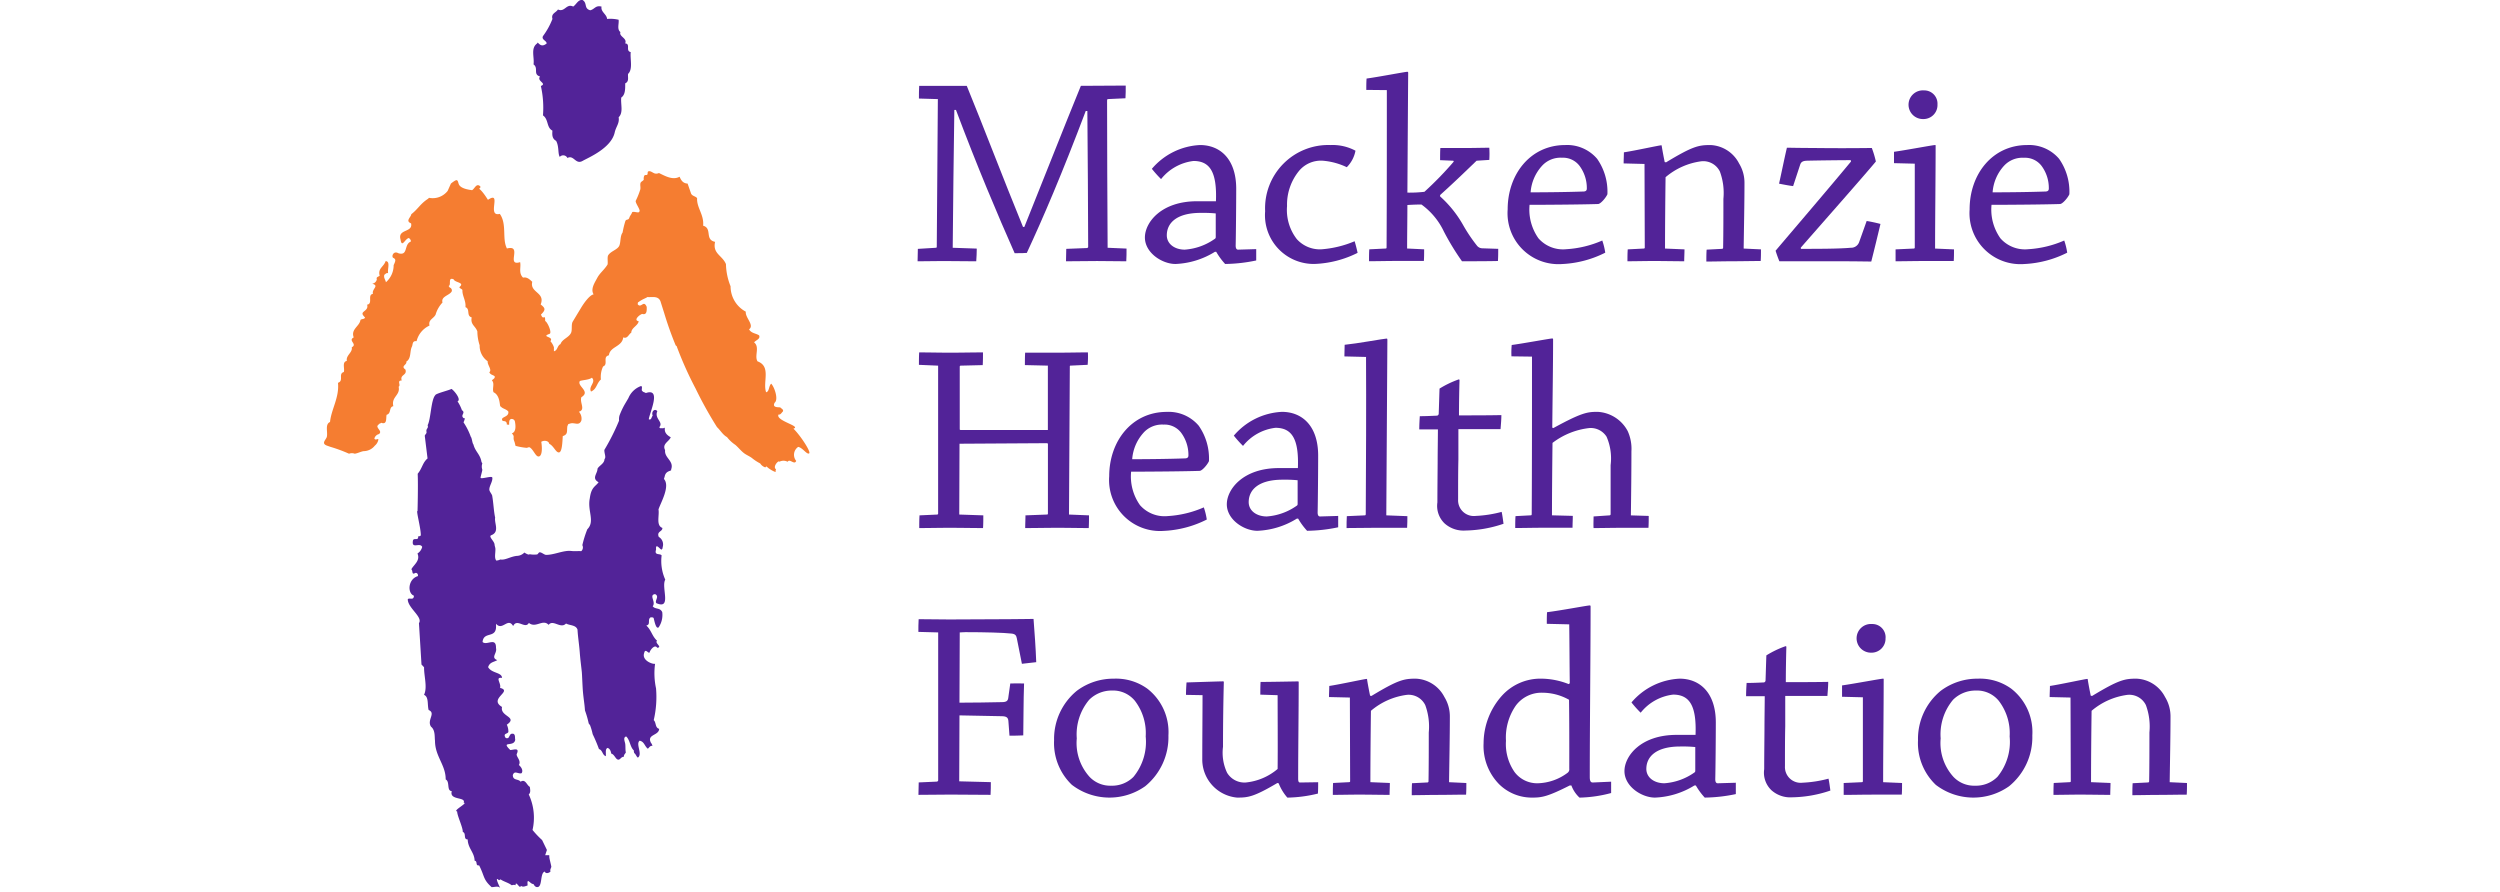 <svg xmlns="http://www.w3.org/2000/svg" viewBox="0 0 230 82.099">
  <g id="Logo" transform="translate(0 0)">
    <g id="Group_1458" data-name="Group 1458" transform="translate(84.417 6.604)">
      <path id="Path_1742" data-name="Path 1742" d="M84.642,53.272c0-.373,0-.821.024-1.169h4.377c1.518,3.7,3.283,8.356,5.174,12.981h.124c1.74-4.327,3.632-9.152,5.2-12.981,1.343,0,2.885-.024,4.127-.024,0,.372,0,.8-.024,1.168l-1.617.075c-.049,0-.075.05-.075.125,0,4.1.026,9.2.05,13.553l1.74.075c0,.373,0,.8-.024,1.169-.771,0-1.791-.024-2.685-.024-.971,0-2.039.024-2.86.024,0-.372.024-.8.024-1.143l1.916-.075c.075-.026.1-.05.1-.125,0-3.755-.049-8.53-.075-12.483h-.149c-2.188,5.794-3.929,9.847-5.421,13.055-.224.026-.6.026-1.119.026-1.567-3.531-3.458-8.008-5.4-13.181H87.9c-.05,4.029-.125,8.655-.149,12.683l2.213.075c0,.373-.024.8-.049,1.169-.9,0-2.04-.024-3.06-.024-.82,0-1.616.024-2.336.024,0-.372.024-.8.024-1.143l1.641-.1c.075,0,.1-.024.1-.1.024-4.128.075-9.475.1-13.579Z" transform="translate(-84.518 -50.81)" fill="#522398"/>
      <path id="Path_1743" data-name="Path 1743" d="M107.206,66.151a7.42,7.42,0,0,1-3.632,1.12c-1.218,0-2.81-1.021-2.81-2.438,0-1.392,1.518-3.357,4.849-3.332H107.3c.1-2.636-.523-3.706-2.064-3.706a4.48,4.48,0,0,0-2.985,1.667,10.753,10.753,0,0,1-.846-.945,6.191,6.191,0,0,1,4.427-2.188c1.841,0,3.333,1.268,3.333,4.028,0,1.193-.026,4.179-.05,5.223,0,.248.075.373.224.373l1.666-.05v1.044a14.5,14.5,0,0,1-2.859.324,6.2,6.2,0,0,1-.821-1.12Zm-2.761-.2a5.435,5.435,0,0,0,2.761-1c.075-.05.075-.1.075-.224V62.62a12.312,12.312,0,0,0-1.393-.05c-2.188,0-3.109.92-3.109,2.065C102.779,65.406,103.475,65.953,104.444,65.953Z" transform="translate(-79.85 -49.589)" fill="#522398"/>
      <path id="Path_1744" data-name="Path 1744" d="M115.379,56.329a4.446,4.446,0,0,1,2.288.521,2.9,2.9,0,0,1-.8,1.518,6.3,6.3,0,0,0-2.239-.6,2.62,2.62,0,0,0-2.138.92,4.9,4.9,0,0,0-1.119,3.258,4.379,4.379,0,0,0,.895,3.033,2.856,2.856,0,0,0,2.239.945,9.668,9.668,0,0,0,3.083-.745c.1.323.2.721.274,1.068a9.6,9.6,0,0,1-3.955,1.021,4.482,4.482,0,0,1-4.551-4.849A5.818,5.818,0,0,1,115.379,56.329Z" transform="translate(-77.38 -49.589)" fill="#522398"/>
      <path id="Path_1745" data-name="Path 1745" d="M116.586,52.76c0-.349,0-.721.026-1.045.969-.124,3.556-.622,3.755-.622.049,0,.073.026.073.1-.024,3.108-.049,7.286-.073,11.017a11.925,11.925,0,0,0,1.567-.075,31.271,31.271,0,0,0,2.661-2.736c.049-.05.049-.125-.05-.125l-1.169-.05c0-.372,0-.8.024-1.119h2.487c.672,0,1.393-.024,2.015-.024a8.536,8.536,0,0,1,0,1.119l-1.169.075c-1.468,1.417-2.388,2.288-3.357,3.158v.125a10.4,10.4,0,0,1,2.089,2.586,14.542,14.542,0,0,0,1.318,1.964.632.632,0,0,0,.447.224l1.493.05c0,.348,0,.745-.026,1.119-.92.024-2.611.024-3.307.024a23.444,23.444,0,0,1-1.666-2.736,6.484,6.484,0,0,0-2.065-2.486c-.373,0-1,.024-1.292.049,0,1.193-.026,2.836-.026,4l1.567.075c0,.323,0,.722-.024,1.07h-2.537c-.845,0-1.74.024-2.51.024,0-.348,0-.745.024-1.094l1.542-.075c.024,0,.049-.049.049-.1.024-4.352.024-10.147.024-14.473Z" transform="translate(-75.304 -51.093)" fill="#522398"/>
      <path id="Path_1746" data-name="Path 1746" d="M131.986,56.329a3.624,3.624,0,0,1,2.935,1.268,5.268,5.268,0,0,1,.945,3.257c-.124.3-.6.872-.846.9-1.468.05-4.749.075-6.316.075a4.565,4.565,0,0,0,.82,3.083,3,3,0,0,0,2.562,1,9.659,9.659,0,0,0,3.307-.8,6.113,6.113,0,0,1,.274,1.119,9.767,9.767,0,0,1-3.955,1.045,4.687,4.687,0,0,1-5.023-5.024C126.69,59.014,128.778,56.329,131.986,56.329Zm-2.138,1.914A4.056,4.056,0,0,0,128.8,60.68c1.417,0,3.431-.024,4.849-.075.2,0,.323-.075.323-.273a3.428,3.428,0,0,0-.672-2.089,1.909,1.909,0,0,0-1.616-.747A2.3,2.3,0,0,0,129.848,58.243Z" transform="translate(-72.401 -49.589)" fill="#522398"/>
      <path id="Path_1747" data-name="Path 1747" d="M134.977,58.019c0-.323.024-.7.024-1.02,1-.149,3.258-.646,3.432-.646.05,0,.05.024.05.075.075.472.2,1.119.274,1.468l.124.024c2.461-1.492,3.008-1.591,4.078-1.591a3.1,3.1,0,0,1,2.636,1.69,3.4,3.4,0,0,1,.5,1.815c0,1.816-.049,4.154-.075,6.018l1.592.075c0,.349,0,.722-.026,1.07-.8,0-1.74.024-2.611.024-.771,0-1.692.026-2.388.026,0-.349,0-.747.026-1.094l1.442-.075c.05-.026.075-.05.075-.1.026-1.343.026-3.108.026-4.5a5.687,5.687,0,0,0-.324-2.512,1.7,1.7,0,0,0-1.69-.945,6.346,6.346,0,0,0-3.307,1.466c-.026,1.865-.05,4.75-.05,6.565l1.791.075c0,.349-.026.747-.026,1.094-.82,0-1.864-.024-2.81-.024-.8,0-1.666.024-2.412.024,0-.348,0-.721.026-1.094l1.468-.075c.049,0,.1-.024.1-.075l-.024-7.708Z" transform="translate(-70.02 -49.589)" fill="#522398"/>
      <path id="Path_1748" data-name="Path 1748" d="M148.172,65.823c1.468,0,3.456,0,4.575-.1a.786.786,0,0,0,.771-.5l.7-1.964c.448.075.9.174,1.269.273-.274,1.144-.548,2.289-.846,3.458-.324,0-1.542-.026-3.333-.026h-5.122c-.125-.3-.248-.646-.349-.969,1.94-2.288,5.049-5.919,6.939-8.207l-.026-.125c-.895,0-3.083.026-3.953.05-.5,0-.622.149-.7.373l-.646,1.964c-.424-.05-.9-.149-1.294-.224.25-1.119.472-2.239.722-3.307.348,0,1.168.024,2.312.024,1.815.024,3.7.024,5.5,0a9,9,0,0,1,.373,1.244c-1.07,1.294-5.2,5.968-6.913,7.932Z" transform="translate(-66.901 -49.533)" fill="#522398"/>
      <path id="Path_1749" data-name="Path 1749" d="M154.3,59.116V58.072c1.068-.149,3.58-.622,3.78-.622.05,0,.05.024.05.075,0,2.736-.05,6.814-.05,9.449l1.74.075c0,.373,0,.722-.024,1.07H157.03c-.844,0-1.765.024-2.585.024V67.049l1.666-.075a.09.09,0,0,0,.1-.1v-7.71Zm4-5.4a1.287,1.287,0,0,1-1.318,1.343,1.32,1.32,0,1,1,.075-2.636A1.218,1.218,0,0,1,158.3,53.72Z" transform="translate(-64.469 -50.71)" fill="#522398"/>
      <path id="Path_1750" data-name="Path 1750" d="M165,56.329a3.624,3.624,0,0,1,2.935,1.268,5.268,5.268,0,0,1,.945,3.257c-.124.3-.6.872-.846.9-1.468.05-4.749.075-6.316.075a4.565,4.565,0,0,0,.82,3.083,3,3,0,0,0,2.562,1,9.659,9.659,0,0,0,3.307-.8,6.111,6.111,0,0,1,.274,1.119,9.767,9.767,0,0,1-3.955,1.045,4.687,4.687,0,0,1-5.023-5.024C159.7,59.014,161.793,56.329,165,56.329Zm-2.138,1.914a4.056,4.056,0,0,0-1.044,2.437c1.417,0,3.431-.024,4.849-.075.2,0,.323-.075.323-.273a3.428,3.428,0,0,0-.672-2.089A1.91,1.91,0,0,0,164.7,57.5,2.3,2.3,0,0,0,162.863,58.243Z" transform="translate(-62.915 -49.589)" fill="#522398"/>
      <path id="Path_1751" data-name="Path 1751" d="M86.28,86.067a.091.091,0,0,0,.1-.1v-13.6l-1.766-.075c0-.348,0-.771.024-1.144.846,0,1.916.026,2.836.026.994,0,2.114-.026,3.033-.026,0,.373,0,.8-.024,1.169l-2.039.05c-.05,0-.075.05-.075.1v5.72c0,.05,0,.1.1.1h8.008V72.365l-2.114-.05c0-.372,0-.8.024-1.143H97.5c.92,0,1.89-.026,2.661-.026a8.837,8.837,0,0,1-.024,1.144l-1.592.075c-.049,0-.049.05-.049.1l-.075,13.6,1.84.075c0,.373,0,.771-.024,1.169-.821,0-1.89-.024-2.835-.024-1,0-2.114.024-3.01.024,0-.373.024-.8.024-1.169l1.966-.075c.075,0,.1-.024.1-.1V79.6a.091.091,0,0,0-.1-.1l-8.033.05-.024,6.515,2.213.075c0,.373,0,.8-.026,1.169-.895,0-2.064-.024-3.083-.024-.92,0-1.94.024-2.786.024,0-.373,0-.771.026-1.169Z" transform="translate(-84.49 -45.331)" fill="#522398"/>
      <path id="Path_1752" data-name="Path 1752" d="M103.511,75.4a3.622,3.622,0,0,1,2.935,1.269,5.265,5.265,0,0,1,.945,3.257c-.125.3-.6.872-.846.9-1.468.049-4.75.075-6.317.075a4.567,4.567,0,0,0,.821,3.083,3,3,0,0,0,2.56,1,9.659,9.659,0,0,0,3.308-.8,6.214,6.214,0,0,1,.273,1.119,9.758,9.758,0,0,1-3.953,1.044,4.686,4.686,0,0,1-5.024-5.023C98.214,78.083,100.3,75.4,103.511,75.4Zm-2.138,1.916a4.056,4.056,0,0,0-1.045,2.437c1.417,0,3.432-.024,4.849-.075.2,0,.324-.075.324-.273a3.428,3.428,0,0,0-.672-2.089,1.91,1.91,0,0,0-1.617-.747A2.3,2.3,0,0,0,101.373,77.312Z" transform="translate(-80.583 -44.11)" fill="#522398"/>
      <path id="Path_1753" data-name="Path 1753" d="M113.058,85.22a7.415,7.415,0,0,1-3.63,1.119c-1.219,0-2.81-1.02-2.81-2.437,0-1.393,1.516-3.357,4.849-3.332h1.69c.1-2.636-.521-3.706-2.064-3.706a4.481,4.481,0,0,0-2.984,1.666,10.186,10.186,0,0,1-.846-.945,6.19,6.19,0,0,1,4.427-2.188c1.84,0,3.332,1.269,3.332,4.029,0,1.193-.024,4.177-.049,5.223,0,.248.073.372.223.372l1.667-.049v1.044a14.55,14.55,0,0,1-2.86.323,6.242,6.242,0,0,1-.821-1.119Zm-2.76-.2a5.428,5.428,0,0,0,2.76-.994c.075-.05.075-.1.075-.224V81.688a12.3,12.3,0,0,0-1.393-.05c-2.188,0-3.109.92-3.109,2.065C108.631,84.473,109.328,85.02,110.3,85.02Z" transform="translate(-78.168 -44.11)" fill="#522398"/>
      <path id="Path_1754" data-name="Path 1754" d="M115.021,71.8c0-.348.024-.721.024-1.07,1.07-.1,3.656-.572,3.856-.572.05,0,.075.026.075.1-.024,4.5-.075,11.215-.1,16.164l1.939.075c0,.323,0,.721-.024,1.07h-2.885c-.895,0-1.865.024-2.685.024,0-.348,0-.745.024-1.094l1.666-.075c.05,0,.075-.049.075-.1.026-4.377.05-10.122.026-14.473Z" transform="translate(-75.754 -45.614)" fill="#522398"/>
      <path id="Path_1755" data-name="Path 1755" d="M122.71,86.334a2.229,2.229,0,0,1-.671-1.94c0-1.268.024-3.232.024-3.83,0-.771.024-2.263.024-2.885h-1.716c0-.4.026-.846.05-1.218.523,0,1.07-.026,1.592-.05a.187.187,0,0,0,.148-.174c.026-.7.05-1.592.075-2.313A8.923,8.923,0,0,1,124,73.078a.067.067,0,0,1,.075.075c-.026.846-.05,2.188-.05,3.234,1.268,0,2.636,0,3.9-.026,0,.448-.049.92-.075,1.294h-3.879v2.784c-.026,1.021-.026,2.463-.026,3.68a1.449,1.449,0,0,0,1.617,1.518,11.044,11.044,0,0,0,2.388-.373c.075.323.124.747.174,1.094a11.341,11.341,0,0,1-3.507.622A2.61,2.61,0,0,1,122.71,86.334Z" transform="translate(-74.216 -44.776)" fill="#522398"/>
      <path id="Path_1756" data-name="Path 1756" d="M130.816,78.393c2.636-1.443,3.158-1.493,4.078-1.493a3.327,3.327,0,0,1,2.761,1.766A3.921,3.921,0,0,1,138,80.532c0,1.865-.024,3.953-.05,5.893l1.641.05c0,.348,0,.745-.024,1.094h-2.536c-.821,0-1.742.024-2.513.024-.024-.323,0-.721,0-1.07l1.468-.1a.106.106,0,0,0,.1-.1V81.8a4.993,4.993,0,0,0-.372-2.611,1.727,1.727,0,0,0-1.568-.8,6.823,6.823,0,0,0-3.406,1.367c-.024,1.964-.05,4.8-.05,6.664l1.916.05c0,.348-.024.745-.024,1.094h-2.86c-.721,0-1.666.024-2.412.024,0-.348,0-.745.026-1.094l1.416-.075c.05,0,.075-.049.075-.1.026-4.352.026-10.147.026-14.5l-1.89-.026a7.265,7.265,0,0,1,.024-1.044c.969-.125,3.531-.6,3.731-.6.049,0,.075.026.075.1,0,2.336-.05,5.371-.075,8.106Z" transform="translate(-72.326 -45.614)" fill="#522398"/>
      <path id="Path_1757" data-name="Path 1757" d="M84.575,91.388c0-.373,0-.8.026-1.169.846,0,1.865.026,2.835.026.721,0,4.924-.026,5.521-.026,1.02,0,1.616-.024,2.213-.024.1,1.318.2,2.661.248,3.979-.4.05-.87.1-1.318.149l-.472-2.364c-.049-.248-.149-.4-.547-.422-.671-.075-2.362-.125-4.177-.125-.224,0-.4.026-.523.026L88.356,97.9c1.343,0,2.685-.026,3.9-.05.472,0,.572-.149.6-.472l.175-1.244c.422-.024.87,0,1.268,0-.024.82-.05,1.692-.05,2.512,0,.747-.024,1.567-.024,2.263-.4.026-.846.026-1.268.026l-.1-1.344c-.024-.323-.174-.447-.646-.447-1.094-.026-2.412-.05-3.854-.075l-.024,6.067,2.909.075c0,.373,0,.771-.026,1.169-1.044,0-2.486-.024-3.7-.024-1.02,0-2.039.024-2.935.024,0-.373.026-.771.026-1.143l1.69-.075c.05-.026.1-.05.1-.125v-13.6Z" transform="translate(-84.502 -39.858)" fill="#522398"/>
      <path id="Path_1758" data-name="Path 1758" d="M95.915,104.237a5.313,5.313,0,0,1-1.641-4.1,5.723,5.723,0,0,1,2.088-4.552,5.6,5.6,0,0,1,3.408-1.119,4.92,4.92,0,0,1,3.083.92,5.054,5.054,0,0,1,1.94,4.3,5.828,5.828,0,0,1-2.138,4.676,5.688,5.688,0,0,1-6.739-.125Zm5.669-.745a5.06,5.06,0,0,0,1.119-3.706,4.892,4.892,0,0,0-.994-3.283,2.594,2.594,0,0,0-2.114-.945,2.929,2.929,0,0,0-2.089.846,4.945,4.945,0,0,0-1.144,3.557,4.637,4.637,0,0,0,1.169,3.531,2.618,2.618,0,0,0,1.99.82A2.774,2.774,0,0,0,101.585,103.492Z" transform="translate(-81.715 -38.632)" fill="#522398"/>
      <path id="Path_1759" data-name="Path 1759" d="M112.106,104.008c-2.188,1.294-2.71,1.343-3.7,1.343a3.522,3.522,0,0,1-3.208-3.406c0-2.14.024-4.228.024-6.018L103.7,95.9c0-.373.024-.771.049-1.143.87-.026,3.06-.1,3.357-.1a.065.065,0,0,1,.075.073c-.049,1.891-.075,3.88-.075,5.944a4.324,4.324,0,0,0,.373,2.388,1.863,1.863,0,0,0,1.716.9,5.342,5.342,0,0,0,2.935-1.245c.024-2.064,0-4.923,0-6.788l-1.592-.05c0-.373,0-.8.024-1.169.92,0,3.135-.049,3.458-.049.024,0,.049.024.049.073,0,2.81-.049,5.969-.049,8.879,0,.248.049.349.174.349l1.666-.026c0,.323,0,.721-.024,1.045a12.47,12.47,0,0,1-2.81.372,4.509,4.509,0,0,1-.8-1.318Z" transform="translate(-79.006 -38.576)" fill="#522398"/>
      <path id="Path_1760" data-name="Path 1760" d="M113.92,96.156c0-.323.026-.7.026-1.02.994-.149,3.257-.646,3.432-.646.049,0,.049.024.049.075.075.472.2,1.119.274,1.466l.124.026c2.463-1.492,3.01-1.592,4.079-1.592a3.1,3.1,0,0,1,2.635,1.692,3.4,3.4,0,0,1,.5,1.815c0,1.815-.049,4.153-.073,6.018l1.591.075c0,.349,0,.721-.024,1.07-.8,0-1.742.024-2.612.024-.77,0-1.69.026-2.387.026,0-.349,0-.747.024-1.1l1.443-.073c.049-.026.075-.05.075-.1.024-1.343.024-3.109.024-4.5a5.716,5.716,0,0,0-.323-2.513,1.7,1.7,0,0,0-1.692-.945,6.348,6.348,0,0,0-3.307,1.468c-.024,1.865-.05,4.75-.05,6.565l1.791.075c0,.349-.024.747-.024,1.094-.821,0-1.865-.024-2.81-.024-.8,0-1.667.024-2.412.024,0-.348,0-.721.024-1.094l1.468-.075c.05,0,.1-.024.1-.075l-.024-7.71Z" transform="translate(-76.07 -38.632)" fill="#522398"/>
      <path id="Path_1761" data-name="Path 1761" d="M132.9,105.792c-2.064,1.044-2.586,1.119-3.456,1.119a4.286,4.286,0,0,1-3.034-1.218,5.023,5.023,0,0,1-1.442-3.781,6.589,6.589,0,0,1,1.666-4.351,4.78,4.78,0,0,1,3.7-1.592,6.983,6.983,0,0,1,2.463.5l.1-.075c-.024-1.916-.024-3.581-.049-5.422l-2.065-.049c0-.349,0-.721.024-1.07,1.244-.149,3.706-.622,3.93-.622.05,0,.075.026.075.1,0,4.427-.075,10.843-.075,15.668,0,.323.05.523.273.523l1.692-.075v1.044a12.119,12.119,0,0,1-2.909.422,2.864,2.864,0,0,1-.747-1.119Zm-.075-7.884a5.017,5.017,0,0,0-2.437-.646,2.94,2.94,0,0,0-2.461,1.193,5.151,5.151,0,0,0-.9,3.234,4.513,4.513,0,0,0,.8,2.884,2.6,2.6,0,0,0,2.114,1.02,4.768,4.768,0,0,0,2.761-.969.4.4,0,0,0,.149-.373C132.855,102.061,132.855,99.8,132.829,97.908Z" transform="translate(-72.895 -40.136)" fill="#522398"/>
      <path id="Path_1762" data-name="Path 1762" d="M141.476,104.288a7.415,7.415,0,0,1-3.63,1.119c-1.219,0-2.81-1.02-2.81-2.437,0-1.393,1.516-3.357,4.848-3.332h1.692c.1-2.636-.521-3.706-2.064-3.706a4.481,4.481,0,0,0-2.984,1.666,10.181,10.181,0,0,1-.846-.945,6.185,6.185,0,0,1,4.426-2.188c1.841,0,3.333,1.268,3.333,4.029,0,1.193-.024,4.177-.05,5.223,0,.248.075.372.224.372l1.667-.049v1.044a14.55,14.55,0,0,1-2.86.323,6.184,6.184,0,0,1-.82-1.119Zm-2.761-.2a5.427,5.427,0,0,0,2.761-.994c.075-.05.075-.1.075-.224v-2.114a11.97,11.97,0,0,0-1.393-.05c-2.188,0-3.109.92-3.109,2.064C137.049,103.541,137.746,104.088,138.715,104.088Z" transform="translate(-70.003 -38.632)" fill="#522398"/>
      <path id="Path_1763" data-name="Path 1763" d="M146.067,105.4a2.229,2.229,0,0,1-.672-1.94c0-1.269.026-3.232.026-3.83,0-.771.024-2.263.024-2.885h-1.716c0-.4.024-.846.049-1.219.523,0,1.07-.024,1.592-.049a.187.187,0,0,0,.149-.174c.024-.7.049-1.592.075-2.313a8.891,8.891,0,0,1,1.765-.846.066.066,0,0,1,.075.075c-.024.846-.05,2.188-.05,3.232,1.269,0,2.636,0,3.9-.024,0,.448-.049.92-.073,1.294h-3.88v2.784c-.026,1.02-.026,2.463-.026,3.68a1.449,1.449,0,0,0,1.617,1.518,11.021,11.021,0,0,0,2.388-.373c.075.323.124.747.174,1.094a11.334,11.334,0,0,1-3.507.622A2.606,2.606,0,0,1,146.067,105.4Z" transform="translate(-67.506 -39.298)" fill="#522398"/>
      <path id="Path_1764" data-name="Path 1764" d="M150.587,97.251V96.207c1.07-.149,3.581-.622,3.78-.622.05,0,.05.026.05.075,0,2.736-.05,6.814-.05,9.45l1.74.075c0,.373,0,.721-.024,1.07h-2.76c-.846,0-1.766.024-2.586.024v-1.094l1.666-.075a.09.09,0,0,0,.1-.1V97.3Zm4-5.4a1.288,1.288,0,0,1-1.318,1.344,1.32,1.32,0,1,1,.075-2.636A1.217,1.217,0,0,1,154.591,91.854Z" transform="translate(-65.535 -39.753)" fill="#522398"/>
      <path id="Path_1765" data-name="Path 1765" d="M157.656,104.237a5.313,5.313,0,0,1-1.641-4.1,5.72,5.72,0,0,1,2.089-4.552,5.6,5.6,0,0,1,3.406-1.119,4.926,4.926,0,0,1,3.084.92,5.056,5.056,0,0,1,1.939,4.3,5.824,5.824,0,0,1-2.138,4.676,5.688,5.688,0,0,1-6.739-.125Zm5.671-.745a5.066,5.066,0,0,0,1.119-3.706,4.886,4.886,0,0,0-1-3.283,2.592,2.592,0,0,0-2.114-.945,2.931,2.931,0,0,0-2.089.846,4.945,4.945,0,0,0-1.143,3.557,4.632,4.632,0,0,0,1.169,3.531,2.615,2.615,0,0,0,1.989.82A2.777,2.777,0,0,0,163.327,103.492Z" transform="translate(-63.976 -38.632)" fill="#522398"/>
      <path id="Path_1766" data-name="Path 1766" d="M165.423,96.156c0-.323.026-.7.026-1.02.994-.149,3.257-.646,3.431-.646.05,0,.05.024.05.075.075.472.2,1.119.274,1.466l.124.026c2.463-1.492,3.01-1.592,4.078-1.592a3.1,3.1,0,0,1,2.636,1.692,3.4,3.4,0,0,1,.5,1.815c0,1.815-.05,4.153-.075,6.018l1.591.075c0,.349,0,.721-.026,1.07-.8,0-1.74.024-2.611.024-.771,0-1.692.026-2.388.026,0-.349,0-.747.026-1.1l1.442-.073c.05-.026.075-.05.075-.1.026-1.343.026-3.109.026-4.5a5.7,5.7,0,0,0-.324-2.513,1.7,1.7,0,0,0-1.69-.945,6.348,6.348,0,0,0-3.307,1.468c-.026,1.865-.05,4.75-.05,6.565l1.791.075c0,.349-.024.747-.024,1.094-.821,0-1.865-.024-2.812-.024-.8,0-1.666.024-2.411.024,0-.348,0-.721.024-1.094l1.468-.075c.049,0,.1-.024.1-.075l-.024-7.71Z" transform="translate(-61.272 -38.632)" fill="#522398"/>
    </g>
    <g id="Symbol" transform="translate(29.815 0)">
      <path id="Path_1740" data-name="Path 1740" d="M66.019,50.756c-.508-.118.024-.751-.508-.8.219-.484-.6-.629-.436-1.04-.339-.265-.118-.749-.167-1.135a3.33,3.33,0,0,0-1.063-.076c-.026-.433-.606-.65-.508-1.135-.557-.143-.628.242-1.04.339-.605-.167-.243-.653-.7-.942-.411-.071-.578.412-.869.6-.629-.314-.774.557-1.4.268-.169.29-.654.362-.507.868a6.7,6.7,0,0,1-.869,1.576c-.171.336.312.409.339.676-.608.53-.824-.29-.872,0-.63.435-.242,1.281-.339,1.935.483.34-.073.918.6,1.111-.337.436.677.63.075.873a9.134,9.134,0,0,1,.194,2.706c.529.366.312,1.115.869,1.4-.024.362-.048.725.339.942.291.533.145,1.186.339,1.474a.424.424,0,0,1,.7.1c.6-.313.744.645,1.4.269.506-.292,2.629-1.156,2.952-2.615.12-.547.458-.842.362-1.4.46-.433.167-1.208.241-1.813.387-.263.363-.819.363-1.305.389-.173.219-.579.265-.872.46-.435.171-1.356.243-2.008" transform="translate(-37.81 -45.963)" fill="#522398"/>
      <path id="Path_1741" data-name="Path 1741" d="M63.7,95.968c-.144-.452-.717-.376-1.058-.569-.488.534-1.195-.413-1.6.124-.538-.577-1.175.345-1.818-.179-.34.615-1.092-.463-1.447.291-.479-.847-.993.488-1.573-.215v.193c.041,1.222-1.144.454-1.241,1.487.39.366,1.256-.5,1.237.556.126.488-.514.861.113,1.11-.283.187-.686.163-.838.648.336.583,1.254.461,1.281.985-.685-.082-.049.5-.183.922,1.213.312-1.106.984.182,1.755-.212.89,1.5.9.44,1.631a1.447,1.447,0,0,1,.143.669c-.079.2-.465.109-.3.467.067.149.187.107.286.094.2-.268.154-.449.488-.389.187.106.112.36.157.541-.1.726-1.377.05-.456.947.277.005.9-.279.591.378-.051.251.439.606.2,1,.194.169.427.485.254.752-.29.122-.658-.3-.811.179.005.527.51.321.714.61.448-.292.56.317.852.474.026.243.1.515-.1.694a5.048,5.048,0,0,1,.348,3.27,8.167,8.167,0,0,0,.881.929l.442.911-.16.484h.375l.008.211c.046.257.118.507.185.843-.036.184-.134.228-.08.449-.135.135-.438.232-.527,0-.438.129-.209,1.33-.632,1.422-.2.042-.323-.116-.4-.268-.238-.027-.291-.183-.5-.287-.1.055-.033.283-.053.418-.216.054-.4.179-.606.028-.094.274-.26-.142-.433-.214-.079,0-.033.125-.079.158-.148-.063-.185-.021-.342,0-.281-.23-.7-.319-1-.525-.1-.028-.077.076-.183.053-.458-.449.127.721.127.721-.191-.216-.53-.059-.788-.076-.8-.712-.629-.982-1.148-2-.386.059-.1-.389-.416-.429-.01-.761-.614-1.13-.636-1.958-.434,0-.1-.569-.452-.691.018-.411-.52-1.492-.518-1.885-.462-.053,1.056-.8.6-.8.234-.569-1.354-.191-1.094-1.067-.5-.031-.147-.87-.561-1.076.014-1.329-.984-2.119-.982-3.554-.05-.341.042-.976-.367-1.3-.407-.613.481-1.238-.219-1.534-.134-.466.031-1.218-.426-1.393.336-.676-.01-1.737.006-2.54l-.238-.252-.234-3.809c.391-.552-1.047-1.407-1.027-2.2.147-.17.55.154.565-.322-.624-.23-.545-1.538.363-1.8.055-.188-.113-.36-.265-.277-.327.178-.171-.224-.336-.349.2-.407.853-.787.564-1.457a.99.99,0,0,0,.435-.605c-.209-.46-1.018.27-.846-.611.1-.242.5.05.474-.315-.051-.129-.041.055.243-.12.03-.61-.461-2.348-.3-2.253,0,0,.064-2.272.015-3.432.421-.5.44-1.011.906-1.408l-.256-2.087c.027-.1.126-.169.157-.264.021-.062-.022-.169,0-.263.035-.152.193-.207.107-.448.3-.529.3-2.335.708-2.761.03-.154,1.38-.475,1.469-.573.154.023.978.98.572,1.143a3.52,3.52,0,0,1,.407.815c.39.248-.2.457.163.734.245-.081-.081.448,0,.408a5.959,5.959,0,0,1,.653,1.307c.1.082.138.615.242.7.16.654.614.892.736,1.587.01.062.064.108.081.163a.871.871,0,0,0,0,.57c.012.072-.166.668-.162.734.008.184,1.05-.2,1.081-.005.054.348-.278.758-.274,1.1,0,.2.279.449.274.639.109.617.134,1.381.263,1.949-.1.488.438,1.309-.355,1.614-.3.115.283.542.3.861.006.125.072.26.077.393.017.386-.121.823.08,1.08a.9.9,0,0,0,.369-.1c.458.081.893-.256,1.507-.33a1,1,0,0,0,.707-.308c.124.075.4.255.487.152a2.181,2.181,0,0,0,.685.021c.076-.014.151-.189.221-.194.193-.022.434.238.62.237.7-.012,1.35-.33,2.037-.371.188-.009.357.027.528.027.242,0,.417-.014.658,0a.461.461,0,0,0,.1-.552,9.85,9.85,0,0,1,.457-1.461c.736-.736-.013-1.689.23-2.855.135-1.047.527-1.074.806-1.473-.671-.367-.1-.781-.1-1.238.144-.3.631-.46.645-.893.174-.17-.031-.519-.013-.843a20.458,20.458,0,0,0,1.353-2.692,1.329,1.329,0,0,1,.04-.47,7.031,7.031,0,0,1,.449-.973c.111-.191.238-.4.371-.632a1.986,1.986,0,0,1,1.132-1.1h.053c.115.033.023.277.051.394a.4.4,0,0,0,.264.184l.106.057c1.473-.514.335,1.823.269,2.411.243.115.239-.21.359-.327-.152-.378.184-.707.427-.417-.306.684.591.994.185,1.469.05.178.219.059.34.116.408-.241-.214.326.709.815-.166.415-.815.6-.52,1.183-.086.734.856.99.551,1.787.1.178-.481.033-.593.653l-.066.212c.609.668-.314,2.214-.5,2.806.1.557-.248,1.471.357,1.7.027.353-.55.3-.33.828a.808.808,0,0,1,.35.964c.023.091-.046.151-.1.209-.169-.058-.561-.672-.5,0-.188.563.364.319.511.528a4.183,4.183,0,0,0,.336,2.232c-.4.676.633,2.8-.824,2.16-.175-.236.324-.624-.116-.83-.6.077.112.725-.216,1.114.223.312.676.1.877.545a2.037,2.037,0,0,1-.333,1.4c-.237.184-.372-.518-.449-.828-.05-.129-.17-.077-.268-.1-.358.183.037.675-.418.758.465.413.527.982.993,1.4-.261.207.541.595.012.648-.2-.336-.6.133-.69.391-.067.263-.4-.413-.506.081-.25.677.745,1.058,1,1a6.591,6.591,0,0,0,.088,2.259,9.347,9.347,0,0,1-.212,2.926c.245.221.107.693.5.8-.023.65-1.195.483-.738,1.317,0,0,.055.012.121.252-.216-.039-.287.148-.422.26-.292-.206-.331-.669-.762-.736-.381.315.305,1.232-.158,1.556-.151-.107-.185-.328-.342-.426,0-.081-.045-.13-.026-.234-.355-.312-.354-.981-.712-1.289-.317.1-.1.488-.079.708.028.266,0,.529.053.763-.064.13-.189.2-.184.4-.245-.008-.322.264-.5.264-.259,0-.353-.488-.657-.555-.048-.239-.12-.456-.342-.525-.23.107-.134.424-.158.761-.326-.1-.292-.565-.632-.654a13.87,13.87,0,0,0-.579-1.371,5.812,5.812,0,0,0-.237-.814c-.03-.061-.1-.117-.131-.188a9.013,9.013,0,0,0-.341-1.182c-.035-.554-.126-1.049-.184-1.688-.046-.485-.079-1.6-.108-1.867-.05-.476-.138-1.134-.183-1.738-.055-.756-.158-1.329-.21-2.106Z" transform="translate(-40.383 -38.036)" fill="#522398"/>
      <path id="Path_1767" data-name="Path 1767" d="M64.781,81.4c.393-.1.789.263.994-.275a.942.942,0,0,0-.228-.8c.641-.185.044-.844.228-1.339.886-.534-.431-1.011-.142-1.483.246-.1.842-.1,1.11-.308.412.429-.35.8-.082,1.274.537-.228.494-.739.909-1.111a2.255,2.255,0,0,1,.2-1.195c.515-.2-.081-.887.536-1.03.1-.824,1.215-.762,1.318-1.649.391.165.5-.29.743-.433,0-.454.618-.637.68-1.052-.6-.1.288-.763.371-.658.412.082.369-.391.369-.658-.287-.682-.493.142-.823-.228,0-.085-.022-.187.082-.228.393-.288.68-.348.8-.454.434.044.968-.143,1.2.375l.336,1.063a31.508,31.508,0,0,0,1.054,2.976c.024.08.129.082.131.183a32.893,32.893,0,0,0,1.712,3.818,36.5,36.5,0,0,0,1.973,3.554c.319.3.525.7.922.92a3.246,3.246,0,0,0,.763.711c.268.229.493.521.763.736.232.188.515.29.765.475a4.247,4.247,0,0,0,.762.5.858.858,0,0,0,.421.344c.077.073.07-.089.184-.054.248.279.989.633.8.431,0-.05.049-.133.04-.194-.328-.224.266-.875.315-.682a.811.811,0,0,1,.762,0c.2-.33.619.34.789-.08a.879.879,0,0,1,.185-1.29c.424.093.776.708,1,.605s-.828-1.7-1.444-2.282c.783-.224-1.671-.723-1.368-1.3.191.044.281-.175.4-.278.09-.179-.138-.263-.246-.381-.3-.013-.729,0-.512-.427.366-.281.008-1.4-.314-1.752-.243.21-.16.732-.47.79-.328-.936.489-2.374-.787-2.842-.317-.493.233-1.314-.317-1.748.169-.214.6-.305.463-.642-.3-.2-.72-.181-.927-.559.523-.382-.371-1.072-.3-1.623A2.641,2.641,0,0,1,79.5,68.785a5.758,5.758,0,0,1-.425-2.042c-.345-.819-1.244-.951-1-2.047-.982-.2-.228-1.236-1.1-1.487.1-1.009-.605-1.653-.554-2.537-.176-.193-.411-.169-.548-.4l-.326-.937c-.434-.022-.6-.31-.738-.631-.633.354-1.354-.084-1.9-.34a.571.571,0,0,1-.341.05c-.2-.031-.463-.315-.658-.184-.077.053.013.221-.106.314-.106-.005-.2,0-.237.057a.627.627,0,0,0-.053.366c-.041.115-.238.17-.29.291-.073.174.013.4-.027.606a6.758,6.758,0,0,1-.42,1.052c-.075.191.488.873.328.993-.022.206-.608-.093-.671.088s-.193.3-.238.448c-.085.3-.254.126-.369.319a8.179,8.179,0,0,0-.261,1.075c-.233.318-.161.829-.29,1.179-.144.4-.79.518-1.035.915-.106.169-.006.654-.061.853-.314.5-.705.772-.941,1.217s-.644,1.036-.339,1.525c-.366.063-.886.787-1.165,1.254-.269.445-.537.887-.751,1.244-.165.272-.032.756-.158,1.038-.2.442-.819.575-.973,1.041-.3.126-.254.588-.606.658l0-.368a1.6,1.6,0,0,0-.323-.56c.359-.451-.936-.368-.073-.678.246-.1-.211-1.11-.408-1.175,0-.757-.165.037-.384-.6.514-.485.326-.628-.03-.927.449-1.126-1.021-1.071-.774-2.08-.246-.232-.492-.466-.848-.386-.442-.44-.162-.959-.268-1.426-1.344.424.265-1.636-1.213-1.255-.467-.886.019-2.239-.657-3.185-1.247.317.248-2.185-1.092-1.292-.8-1.282-.931-.914-.708-1.1l.014-.13c-.366-.358-.514.2-.765.342-.454-.059-.987-.171-1.182-.476-.1-.147-.09-.421-.238-.444-.111-.023-.46.257-.527.313l-.3.673a1.75,1.75,0,0,1-1.716.637l-.088.09c-.709.452-.923.944-1.542,1.419-.028.281-.574.62-.019.841.192.873-1.271.487-.965,1.5.121.819.424-.134.775-.149.09.1.2.171.156.333-.637.243-.218,1.325-1.123,1.068-.462-.264-.66.269-.5.412.277.124.251.264.054.678a2.073,2.073,0,0,1-.712,1.574c-.041-.236-.224-.4-.148-.682.1-.068.191-.2.353-.154-.085-.353.236-1.094-.232-1.106-.174.536-.739.664-.545,1.344-.094.091-.351.111-.263.322a.489.489,0,0,1-.429.409c.7.2-.059.469.072.937-.538.082.026.913-.537.994.109.376-.174.51-.34.668-.216.185.037.377.152.521-.1.184-.306.088-.426.223-.082.582-.906.843-.619,1.6-.568.293.384.617-.183.909.107.471-.555.735-.449,1.251-.47.106-.178.675-.278,1.025-.543.148.027.815-.538.99.134,1.358-.613,2.418-.732,3.607-.472.2-.206.883-.286,1.325-.03.281-.574.617-.019.841l.353.124a13.479,13.479,0,0,1,1.7.628.742.742,0,0,1,.527,0c.3-.046.617-.223.842-.237a1.318,1.318,0,0,0,1-.5.923.923,0,0,0,.314-.485c.1-.3-.251.063-.349-.171a.553.553,0,0,1,.415-.411c.333-.256-.17-.481-.14-.756.286-.353.286-.169.34-.29.586.218.435-.43.51-.731.462-.127.18-.7.618-.794-.206-.875.663-.99.487-1.787.242-.154-.2-.578.288-.574-.2-.557.52-.453.337-1.008-.471-.337.17-.425.082-.73.483-.292.292-.96.524-1.393.085-.211.019-.536.421-.487A2.128,2.128,0,0,1,51.8,72.4c-.121-.552.355-.619.56-1a2.711,2.711,0,0,1,.637-1.123c-.161-.573.642-.641.85-1.025a.282.282,0,0,0-.187-.353l-.1-.145c.278-.071-.111-.837.458-.615.129.333,1.084.273.525.727.073.145.2.135.288.256-.032.547.337.96.279,1.583.46.173.055.8.574.942-.135.673.341.776.52,1.29a4.157,4.157,0,0,0,.211,1.272,1.735,1.735,0,0,0,.738,1.473c-.04.339.43.784.149,1.012.109.238.333.236.489.363.068.211-.158.261-.25.39.288.279-.005.781.157,1.09.673.312.525,1.42.655,1.3.17.22.494.227.7.472.058.4-.353.451-.546.617-.118.264.1.261.266.277.058.072.176.131.13.238-.066.063.295.14.223.021.01-.18-.018-.39.17-.465a.311.311,0,0,1,.355.191c.079.373.143,1-.273,1.124.324.369.035.3.25.8l.089.353a6.024,6.024,0,0,0,1.025.183c.091-.008.14-.068.265-.052.369.2.564.915.866.843s.305-.8.211-1.345c.234-.161.681-.117.736.188.4.165.61.828.9.787s.308-1.008.342-1.5c.5-.162.359-.445.421-.892.01-.073.08-.157.08-.212Z" transform="translate(-42.102 -42.446)" fill="#f57d31"/>
    </g>
  </g>
</svg>